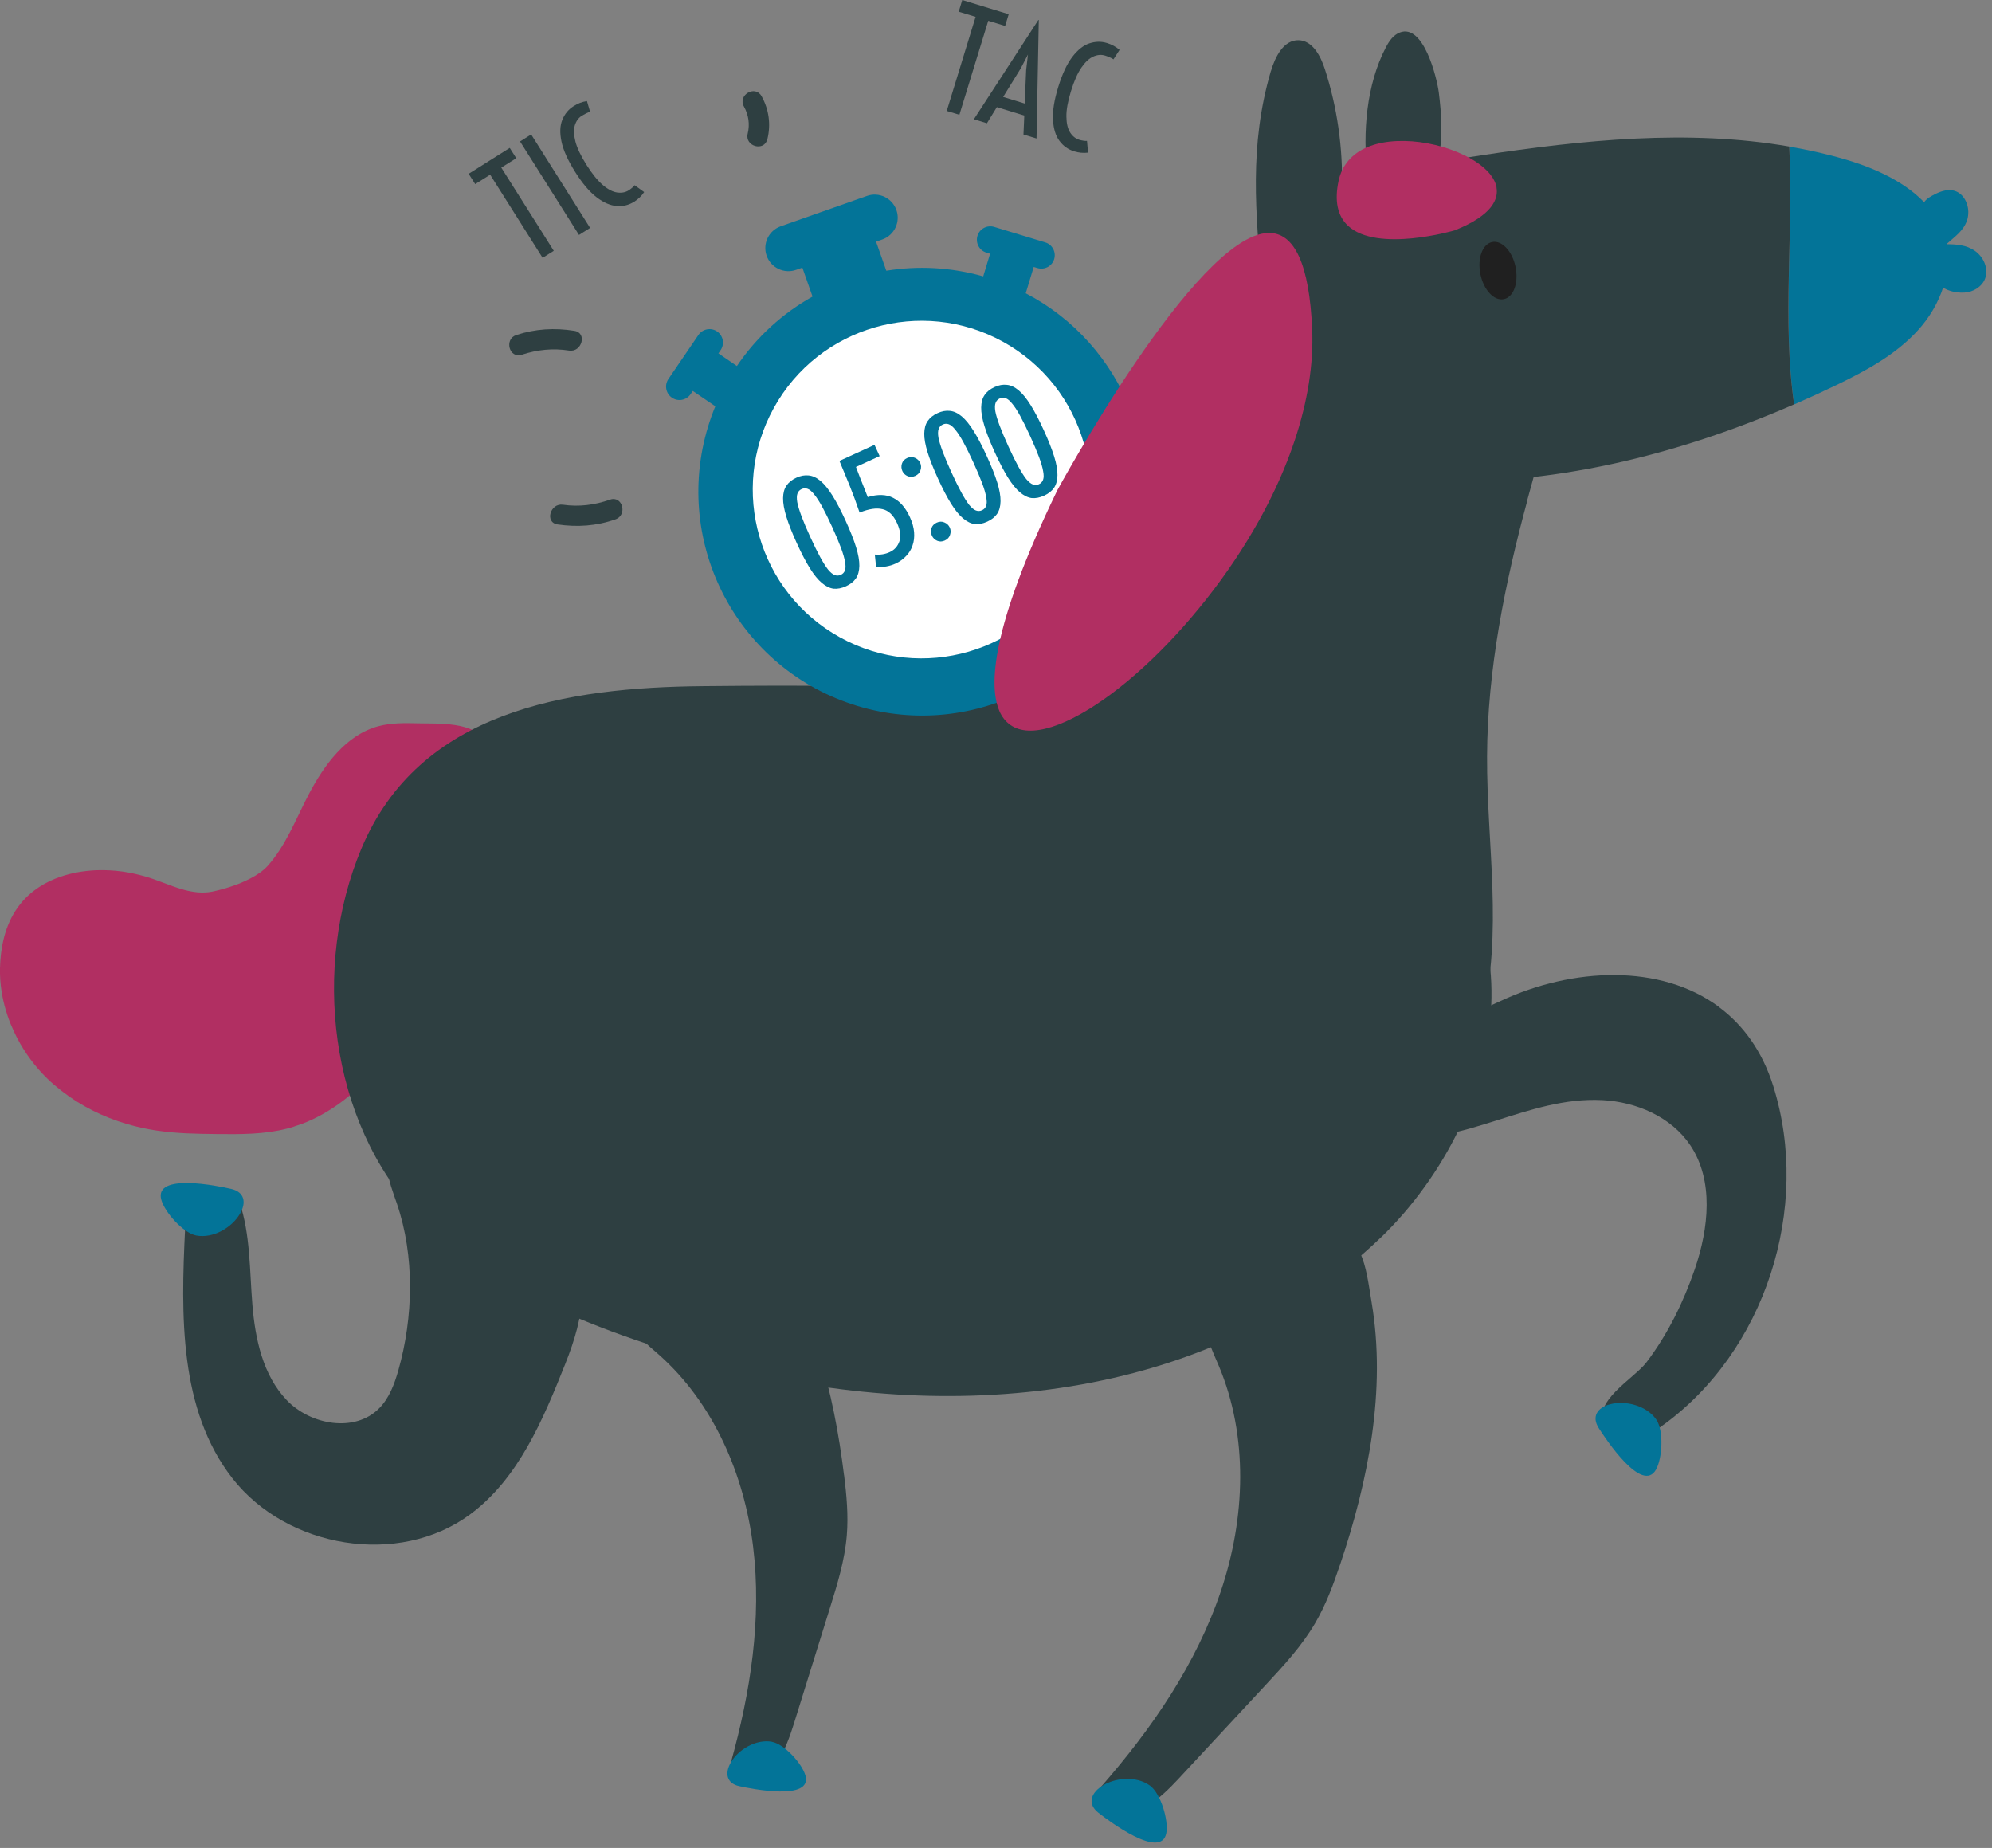 <svg width="290" height="269" viewBox="0 0 290 269" fill="none" xmlns="http://www.w3.org/2000/svg">
<rect x="0" y="0" width="290" height="269" fill="#808080" stroke="none"/>
<g clip-path="url(#clip0_132_13567)">
<path d="M70.79 107.94C68.96 105.01 63.77 105.36 60.88 105.29C58.94 105.24 56.97 105.21 55.09 105.71C50.36 106.98 47.18 111.36 44.91 115.7C43.1 119.15 41.61 123.11 38.96 126.05C38.34 126.74 37.45 127.35 36.45 127.87C36 128.1 35.53 128.32 35.06 128.52C34.83 128.61 34.6 128.7 34.37 128.79C34.35 128.79 34.33 128.8 34.31 128.81C33.84 128.98 33.36 129.14 32.9 129.28C32.89 129.28 32.87 129.28 32.86 129.29C32.66 129.35 32.46 129.41 32.26 129.46C32.21 129.47 32.15 129.49 32.1 129.5C31.94 129.54 31.78 129.58 31.63 129.62C31.58 129.63 31.52 129.65 31.47 129.66C31.27 129.71 31.08 129.75 30.89 129.79C30.18 129.93 29.47 129.95 28.76 129.89C28.12 129.83 27.48 129.71 26.85 129.54C25.7 129.23 24.56 128.79 23.42 128.36C23.19 128.27 22.97 128.19 22.74 128.11C22.56 128.05 22.39 127.98 22.21 127.92C21.59 127.71 20.96 127.52 20.32 127.36C19.21 127.08 18.06 126.87 16.91 126.76C16.6 126.73 16.28 126.71 15.97 126.69C15.37 126.66 14.77 126.65 14.17 126.67C13.87 126.67 13.56 126.7 13.26 126.72C11.44 126.86 9.65 127.25 7.98 127.93C6.85 128.39 5.86 128.96 4.99 129.62C2.43 131.56 0.96 134.3 0.35 137.54C0.33 137.63 0.32 137.72 0.3 137.81C0.19 138.44 0.11 139.08 0.06 139.74C0.03 140.1 0.02 140.46 0.01 140.82H3.28477e-05C-0.03 142.01 0.05 143.2 0.24 144.37C0.38 145.26 0.58 146.15 0.84 147.02C0.92 147.29 1 147.56 1.09 147.82C1.35 148.6 1.66 149.36 2.01 150.11C2.17 150.45 2.33 150.78 2.5 151.11C3.63 153.27 5.1 155.26 6.84 156.96C7.51 157.62 8.23 158.22 8.97 158.8C11.77 160.99 15.02 162.6 18.45 163.61C19.9 164.04 21.37 164.36 22.86 164.58C25.72 165 28.63 165.05 31.52 165.08C34.97 165.12 38.47 165.14 41.81 164.28C42.15 164.19 42.48 164.1 42.81 163.99C42.85 163.98 42.88 163.97 42.91 163.95C43.21 163.85 43.5 163.75 43.8 163.65H43.82C48.21 162.02 52.02 158.94 55.05 155.33C58.54 151.19 61.1 146.36 63.55 141.53C65.82 137.06 68.09 132.28 68.43 127.19C68.58 124.96 67.87 123.22 67.6 121.12C67.24 118.33 68.68 115.33 70.09 113.05C71.07 111.46 71.93 109.77 70.78 107.93L70.79 107.94Z" fill="#B12F62"/>
<path d="M209.46 13.43C209.2 11.41 207.27 3.37 203.78 4.73C202.83 5.1 202.23 5.99 201.77 6.87C198.91 12.31 198.38 19.3 199.06 25.27C199.29 27.26 199.6 29.42 201.12 30.81C201.69 31.34 202.47 31.73 203.26 31.62C203.87 31.53 204.39 31.17 204.86 30.79C210.27 26.5 210.25 19.68 209.46 13.42V13.43Z" fill="#2E3F41"/>
<path d="M222.35 72.78C223.8 67.43 225.63 61.93 224.77 56.45C223.87 50.71 220.1 45.8 215.81 41.88C212.41 38.76 208.52 36.05 204.11 34.72C199.69 33.39 194.68 33.57 190.72 35.94C185.08 39.31 182.7 46.13 180.81 52.42C176.66 66.21 172.41 80.83 161.86 90.63C160.29 92.08 158.6 93.42 157.2 95.03C152.32 100.67 151.77 109.18 154.35 116.18C156.93 123.18 162.18 128.89 167.92 133.66C172.89 137.8 178.29 141.38 183.78 144.8C189.93 148.63 194.41 151.65 198.71 157.64C199.96 159.37 201.09 161.26 202.8 162.53C210.29 168.07 214.54 153.15 215.71 148.41C218.87 135.55 216.44 123.08 216.49 110.08C216.54 97.48 219.09 84.9 222.37 72.79L222.35 72.78Z" fill="#2E3F41"/>
<path d="M260.49 21.34C263.22 21.81 265.94 22.41 268.62 23.2C274.82 25.01 281.44 28.44 283.17 34.66C284.46 39.32 282.52 44.41 279.29 48C276.06 51.59 271.7 53.95 267.35 56.05C265.32 57.03 263.27 57.97 261.2 58.87C259.44 46.77 261.14 33.62 260.49 21.34Z" fill="#037498"/>
<path d="M185.03 10.33C185.64 8.25 186.89 5.8 189.05 5.85C191.07 5.9 192.25 8.12 192.87 10.04C194.68 15.63 195.52 21.53 195.36 27.4C201.81 24.85 208.72 23.66 215.58 22.62C230.44 20.37 245.78 18.78 260.48 21.33C261.13 33.61 259.43 46.76 261.19 58.86C244.09 66.3 225.61 70.86 207.03 70.03C201.34 69.77 195.35 68.89 190.91 65.33C183.32 59.25 184.48 50.44 183.75 42C182.8 30.98 181.83 21.22 185.02 10.33H185.03Z" fill="#2E3F41"/>
<path d="M195.08 227.78C194.1 230.7 193.02 233.62 191.46 236.28C189.52 239.6 186.88 242.45 184.26 245.27C180.04 249.81 175.83 254.35 171.61 258.89C168.89 261.82 165.37 265.02 161.47 264.16C160.43 263.93 159.32 263.22 159.27 262.15C159.23 261.35 159.8 260.66 160.33 260.05C167.7 251.63 174.17 242.21 177.74 231.61C181.31 221.01 181.77 209.08 177.42 198.78C176.44 196.46 175.2 194.05 175.59 191.56C175.88 189.74 177.02 188.16 178.28 186.81C181.8 183.04 187.09 179.96 192.31 179.44C198.47 178.83 198.8 184.35 199.68 189.56C201.85 202.37 199.18 215.62 195.09 227.77L195.08 227.78Z" fill="#2E3F41"/>
<path d="M167.4 259.91C168.99 261.06 170.13 264.95 169.8 266.81C169.08 270.82 161.45 265.08 159.91 263.88C158.32 262.64 158.78 261.12 160.28 260.08C162.23 258.73 165.4 258.47 167.39 259.91H167.4Z" fill="#037498"/>
<path d="M122.89 214.76C123.25 217.66 123.52 220.59 123.28 223.51C122.98 227.14 121.89 230.66 120.8 234.14C119.05 239.75 117.31 245.35 115.56 250.96C114.43 254.58 112.74 258.75 109.05 259.62C108.06 259.85 106.83 259.69 106.35 258.8C105.99 258.13 106.19 257.31 106.4 256.58C109.25 246.37 110.93 235.67 109.64 225.14C108.35 214.62 103.87 204.24 95.93 197.2C94.14 195.62 92.09 194.06 91.41 191.78C90.91 190.1 91.24 188.29 91.76 186.62C93.23 181.96 96.49 177.16 100.73 174.58C105.75 171.54 108.29 176.12 111.17 180.22C118.27 190.28 121.4 202.7 122.88 214.76H122.89Z" fill="#2E3F41"/>
<path d="M112.38 253.55C114.21 253.88 116.78 256.74 117.26 258.46C118.29 262.18 109.42 260.4 107.61 260C105.75 259.59 105.52 258.1 106.37 256.6C107.49 254.64 110.09 253.13 112.38 253.54V253.55Z" fill="#037498"/>
<path d="M200.96 180.2C175.83 204.32 137.71 207.44 105.37 198.91C90.61 195.02 71.65 188.41 60.93 177.03C47.82 163.13 45.43 140.7 52.6 123.56C61.03 103.41 82.58 100.06 102.35 99.88C131.79 99.6 168.24 99.57 195.5 112.2C220.83 123.94 222.7 151.47 207.44 172.71C205.42 175.52 203.26 178 200.97 180.2H200.96Z" fill="#2E3F41"/>
<path d="M250.25 146.59C253.75 149.19 256.54 152.96 258.15 158.08C263.73 175.81 256.99 196.84 241.86 207.63C240.57 208.55 239.17 209.42 237.59 209.63C236.02 209.84 234.23 209.21 233.53 207.79C231.65 203.99 237.82 200.76 239.69 198.31C242.77 194.27 245.1 189.51 246.74 184.72C248.75 178.82 249.54 171.88 246.07 166.7C243.29 162.57 238.22 160.39 233.25 160.14C222.31 159.59 213.2 166.89 201.98 165.6C200.19 165.39 198.31 164.99 196.99 163.76C195.67 162.53 195.19 160.25 196.42 158.93C202.84 152.05 210.12 149.59 218.55 145.67C228.95 140.83 241.73 140.25 250.26 146.58L250.25 146.59Z" fill="#2E3F41"/>
<path d="M82.31 198.5C79.06 206.65 75.49 215.23 68.43 220.45C58.05 228.12 41.79 225.37 33.84 215.2C26.07 205.25 26.33 191.44 26.95 178.84C26.98 178.15 27.02 177.45 27.28 176.81C28.36 174.18 32.09 174.34 34.86 174.95C36.46 179.72 36.33 184.87 36.74 189.88C37.15 194.89 38.26 200.17 41.74 203.81C45.22 207.45 51.69 208.58 55.21 204.99C56.66 203.52 57.41 201.51 57.98 199.52C60.19 191.75 60.39 182.84 57.78 175.2C57.21 173.54 56.55 171.88 56.39 170.12C56.23 168.37 56.64 166.46 57.93 165.27C59.89 163.45 63.11 163.92 65.4 165.3C67.69 166.68 69.46 168.79 71.68 170.28C75.03 172.53 79.04 175.53 81.51 178.74C86.34 185 85.05 191.61 82.3 198.52L82.31 198.5Z" fill="#2E3F41"/>
<path d="M241.12 206.63C242.24 208.24 242.01 212.3 241.08 213.93C239.06 217.47 233.79 209.51 232.74 207.87C231.66 206.17 232.6 204.89 234.36 204.42C236.65 203.8 239.72 204.61 241.12 206.63Z" fill="#037498"/>
<path d="M28.59 179.85C26.66 179.49 23.97 176.45 23.48 174.63C22.42 170.7 31.77 172.63 33.67 173.07C35.63 173.52 35.87 175.09 34.95 176.66C33.76 178.72 31.01 180.3 28.59 179.85Z" fill="#037498"/>
<path d="M215.52 39.91C215.99 42.21 217.51 43.84 218.93 43.55C220.35 43.26 221.11 41.17 220.64 38.87C220.17 36.57 218.65 34.94 217.23 35.23C215.82 35.52 215.05 37.61 215.52 39.91Z" fill="#202020"/>
<path d="M286.55 30.83C286.55 31.23 286.51 31.63 286.39 32.01C285.87 33.63 284.51 34.5 283.36 35.55C284.8 35.55 286.26 35.65 287.49 36.5C288.78 37.39 289.56 39.14 288.98 40.59C288.51 41.77 287.25 42.52 285.98 42.59C280.01 42.89 278.66 35.26 279.58 30.91C279.71 30.28 279.9 29.64 280.33 29.17C280.6 28.88 280.95 28.67 281.29 28.48C282.24 27.96 283.31 27.5 284.37 27.73C285.72 28.03 286.52 29.43 286.55 30.83Z" fill="#037498"/>
<path fill-rule="evenodd" clip-rule="evenodd" d="M149.33 42.69L150.49 38.86L151.03 39.02C152.07 39.33 153.16 38.75 153.47 37.72C153.78 36.68 153.2 35.59 152.16 35.28L144.74 33.03C143.7 32.72 142.61 33.3 142.3 34.33C141.99 35.37 142.57 36.46 143.6 36.77L144.14 36.93L143.14 40.23C138.42 38.89 133.62 38.66 129.03 39.41L127.54 35.18L128.45 34.86C130.2 34.24 131.12 32.32 130.5 30.57C129.88 28.82 127.96 27.9 126.21 28.52L113.66 32.94C111.91 33.56 110.99 35.48 111.61 37.23C112.23 38.98 114.15 39.9 115.9 39.28L116.81 38.96L118.29 43.17C113.95 45.6 110.16 49.03 107.28 53.28L104.59 51.44L104.91 50.97C105.52 50.08 105.29 48.86 104.4 48.25C103.51 47.64 102.29 47.87 101.68 48.76L97.31 55.17C96.7 56.06 96.93 57.28 97.82 57.89C98.71 58.5 99.93 58.27 100.54 57.38L100.86 56.91L104.14 59.14C103.95 59.6 103.77 60.06 103.6 60.54C97.51 77.47 106.29 96.14 123.22 102.23C140.15 108.32 158.82 99.54 164.91 82.61C170.5 67.08 163.57 50.1 149.32 42.69H149.33Z" fill="#037498"/>
<path d="M155.678 83.126C162.228 71.242 157.903 56.298 146.019 49.748C134.135 43.198 119.191 47.523 112.641 59.407C106.092 71.292 110.416 86.235 122.301 92.785C134.185 99.335 149.129 95.01 155.678 83.126Z" fill="white"/>
<path d="M115.996 79.062C115.317 77.578 114.814 76.303 114.485 75.24C114.151 74.161 113.989 73.25 114.001 72.506C114.012 71.761 114.176 71.159 114.493 70.697C114.818 70.214 115.3 69.827 115.94 69.534C116.566 69.248 117.168 69.14 117.745 69.21C118.316 69.266 118.887 69.532 119.457 70.01C120.028 70.489 120.611 71.207 121.208 72.166C121.798 73.11 122.432 74.324 123.111 75.808C123.79 77.292 124.296 78.574 124.631 79.652C124.959 80.716 125.118 81.62 125.106 82.364C125.095 83.108 124.927 83.722 124.602 84.205C124.271 84.673 123.792 85.05 123.166 85.336C122.526 85.629 121.921 85.747 121.35 85.692C120.787 85.615 120.22 85.337 119.65 84.859C119.079 84.381 118.499 83.67 117.909 82.726C117.312 81.767 116.674 80.546 115.996 79.062ZM121.147 76.706C120.601 75.513 120.116 74.53 119.692 73.756C119.268 72.982 118.881 72.385 118.53 71.965C118.194 71.538 117.878 71.269 117.581 71.159C117.284 71.048 116.99 71.059 116.699 71.193C116.408 71.326 116.207 71.541 116.097 71.838C115.986 72.134 115.975 72.553 116.064 73.093C116.167 73.626 116.372 74.306 116.68 75.133C116.988 75.96 117.414 76.97 117.96 78.163C118.506 79.357 118.991 80.34 119.415 81.114C119.839 81.888 120.219 82.488 120.555 82.915C120.905 83.335 121.229 83.6 121.526 83.711C121.823 83.822 122.117 83.81 122.408 83.677C122.699 83.544 122.9 83.329 123.01 83.032C123.121 82.736 123.124 82.32 123.021 81.787C122.933 81.247 122.734 80.563 122.427 79.737C122.119 78.91 121.692 77.9 121.147 76.706Z" fill="#037498"/>
<path d="M124.612 67.97C125.018 69.051 125.367 69.947 125.657 70.659C125.947 71.371 126.171 71.937 126.328 72.358C127.782 71.921 129.013 71.957 130.019 72.465C131.025 72.972 131.841 73.91 132.466 75.278C132.819 76.049 133.023 76.783 133.077 77.479C133.132 78.175 133.056 78.817 132.849 79.404C132.657 79.985 132.346 80.496 131.915 80.94C131.491 81.397 130.973 81.766 130.362 82.046C129.94 82.239 129.484 82.377 128.995 82.46C128.505 82.543 128.021 82.562 127.543 82.517L127.358 80.728C128.143 80.791 128.863 80.672 129.518 80.373C130.217 80.054 130.69 79.53 130.937 78.801C131.184 78.072 131.068 77.184 130.589 76.136C130.064 74.986 129.36 74.314 128.479 74.119C127.606 73.902 126.494 74.068 125.143 74.615C124.883 73.854 124.639 73.165 124.41 72.549C124.174 71.918 123.941 71.312 123.71 70.731C123.473 70.136 123.232 69.551 122.988 68.977C122.75 68.381 122.49 67.753 122.205 67.092L127.312 64.756L128.061 66.393L124.612 67.97Z" fill="#037498"/>
<path d="M138.271 76.793C138.424 77.128 138.436 77.483 138.309 77.858C138.196 78.226 137.943 78.5 137.55 78.68C137.157 78.859 136.784 78.871 136.432 78.716C136.079 78.561 135.826 78.315 135.673 77.981C135.514 77.632 135.49 77.273 135.603 76.904C135.716 76.536 135.969 76.262 136.362 76.082C136.755 75.903 137.128 75.891 137.48 76.046C137.848 76.195 138.111 76.444 138.271 76.793ZM133.969 67.386C134.122 67.721 134.135 68.075 134.007 68.451C133.894 68.819 133.641 69.093 133.248 69.272C132.855 69.452 132.483 69.464 132.13 69.309C131.778 69.153 131.525 68.908 131.372 68.574C131.212 68.224 131.189 67.866 131.302 67.497C131.415 67.129 131.668 66.855 132.061 66.675C132.454 66.496 132.826 66.483 133.179 66.639C133.546 66.788 133.809 67.037 133.969 67.386Z" fill="#037498"/>
<path d="M136.552 69.662C135.873 68.178 135.37 66.904 135.041 65.84C134.707 64.761 134.545 63.85 134.557 63.106C134.568 62.362 134.732 61.759 135.049 61.297C135.374 60.815 135.856 60.427 136.496 60.134C137.122 59.848 137.724 59.74 138.301 59.81C138.872 59.866 139.443 60.133 140.013 60.611C140.584 61.089 141.167 61.807 141.764 62.766C142.354 63.71 142.988 64.924 143.667 66.408C144.346 67.893 144.852 69.174 145.187 70.252C145.515 71.316 145.674 72.22 145.662 72.965C145.651 73.709 145.482 74.322 145.158 74.805C144.826 75.273 144.348 75.65 143.722 75.936C143.082 76.229 142.477 76.348 141.906 76.292C141.343 76.215 140.776 75.938 140.206 75.46C139.635 74.982 139.055 74.27 138.465 73.326C137.868 72.368 137.23 71.146 136.552 69.662ZM141.703 67.307C141.157 66.114 140.672 65.13 140.248 64.356C139.824 63.583 139.436 62.986 139.086 62.565C138.75 62.139 138.434 61.87 138.137 61.759C137.84 61.649 137.546 61.66 137.255 61.793C136.964 61.926 136.763 62.141 136.653 62.438C136.542 62.735 136.531 63.153 136.62 63.693C136.723 64.227 136.928 64.907 137.236 65.734C137.544 66.561 137.97 67.571 138.516 68.764C139.062 69.957 139.546 70.94 139.971 71.714C140.395 72.488 140.775 73.088 141.111 73.515C141.461 73.935 141.785 74.201 142.082 74.311C142.379 74.422 142.673 74.411 142.964 74.278C143.255 74.144 143.456 73.93 143.566 73.633C143.677 73.336 143.68 72.921 143.577 72.387C143.489 71.847 143.29 71.164 142.983 70.337C142.675 69.51 142.248 68.5 141.703 67.307Z" fill="#037498"/>
<path d="M144.839 65.873C144.16 64.388 143.657 63.114 143.329 62.05C142.994 60.972 142.832 60.061 142.844 59.316C142.855 58.572 143.019 57.969 143.336 57.508C143.661 57.025 144.143 56.637 144.784 56.345C145.409 56.059 146.011 55.95 146.588 56.021C147.159 56.076 147.73 56.343 148.3 56.821C148.871 57.299 149.454 58.018 150.051 58.976C150.641 59.921 151.276 61.135 151.954 62.619C152.633 64.103 153.14 65.384 153.474 66.463C153.803 67.527 153.961 68.431 153.949 69.175C153.938 69.919 153.77 70.533 153.445 71.015C153.114 71.484 152.635 71.861 152.009 72.147C151.369 72.44 150.764 72.558 150.193 72.502C149.63 72.426 149.063 72.148 148.493 71.67C147.922 71.192 147.342 70.481 146.752 69.537C146.155 68.578 145.517 67.357 144.839 65.873ZM149.99 63.517C149.444 62.324 148.959 61.341 148.535 60.567C148.111 59.793 147.724 59.196 147.373 58.776C147.037 58.349 146.721 58.08 146.424 57.97C146.127 57.859 145.833 57.87 145.542 58.003C145.251 58.136 145.05 58.352 144.94 58.648C144.829 58.945 144.818 59.364 144.907 59.904C145.01 60.437 145.215 61.117 145.523 61.944C145.831 62.771 146.258 63.781 146.803 64.974C147.349 66.168 147.834 67.151 148.258 67.925C148.682 68.698 149.062 69.299 149.398 69.725C149.749 70.146 150.072 70.411 150.369 70.522C150.666 70.632 150.96 70.621 151.251 70.488C151.542 70.355 151.743 70.14 151.853 69.843C151.964 69.546 151.968 69.131 151.864 68.598C151.776 68.058 151.578 67.374 151.27 66.547C150.962 65.72 150.535 64.71 149.99 63.517Z" fill="#037498"/>
<path d="M217.86 27.29C218.16 28.91 217.34 31.31 211.78 33.53C211.67 33.57 200.5 36.82 196.25 32.87C194.7 31.43 194.24 29.2 194.89 26.25C195.24 24.67 196.07 23.38 197.3 22.43C198.98 21.14 201.42 20.47 204.46 20.52C207.4 20.57 210.58 21.33 213.17 22.59C215.89 23.92 217.57 25.59 217.88 27.3L217.86 27.29Z" fill="#B12F62"/>
<path d="M145.47 103.43C143.97 99.9 144.2 91.51 153.83 71.57V71.54C154.04 71.17 174.05 34.27 184.6 33.91C188.46 33.78 190.62 38.49 191.03 47.92C191.25 52.98 190.36 58.48 188.48 64.13C185.92 71.8 181.52 79.76 175.56 87.3C169.77 94.62 163.14 100.68 157.35 103.92C151.27 107.33 147.05 107.15 145.46 103.43H145.47Z" fill="#B12F62"/>
<path d="M137.83 16.14L142.03 2.45L139.57 1.7L140.09 0L146.85 2.07L146.33 3.77L143.87 3.02L139.67 16.71L137.83 16.15V16.14Z" fill="#2E3F41"/>
<path d="M145.13 15.58L143.68 17.94L141.78 17.36L151.17 2.9L151.23 2.92L150.9 20.16L149 19.58L149.12 16.82L145.14 15.6L145.13 15.58ZM149.66 7.96H149.64L148.6 9.96L146.04 14.11L149.18 15.07L149.39 10.2L149.65 7.96H149.66Z" fill="#2E3F41"/>
<path d="M156.33 22.01C155.49 21.75 154.79 21.25 154.24 20.51C153.69 19.77 153.37 18.75 153.3 17.47C153.22 16.18 153.47 14.6 154.05 12.7C154.64 10.78 155.33 9.3 156.11 8.28C156.89 7.26 157.72 6.6 158.59 6.31C159.46 6.02 160.31 6 161.16 6.26C161.52 6.37 161.85 6.51 162.14 6.67C162.43 6.83 162.71 7.02 162.99 7.26L162.1 8.64C161.99 8.55 161.81 8.45 161.54 8.34C161.28 8.23 161.06 8.14 160.88 8.09C160.33 7.92 159.76 7.97 159.17 8.23C158.58 8.49 158 9.02 157.44 9.83C156.88 10.64 156.37 11.79 155.91 13.28C155.46 14.76 155.23 15.99 155.25 16.98C155.26 17.97 155.44 18.73 155.79 19.28C156.14 19.83 156.58 20.18 157.13 20.35C157.3 20.4 157.5 20.45 157.72 20.48C157.94 20.52 158.12 20.52 158.25 20.51L158.4 22.22C158.04 22.26 157.7 22.26 157.37 22.23C157.04 22.2 156.7 22.13 156.33 22.02V22.01Z" fill="#2E3F41"/>
<path d="M79 37.54L71.36 25.43L69.18 26.8L68.23 25.3L74.21 21.53L75.16 23.03L72.98 24.4L80.62 36.51L79 37.53V37.54Z" fill="#2E3F41"/>
<path d="M84.29 34.2L75.71 20.59L77.33 19.57L85.91 33.18L84.29 34.2Z" fill="#2E3F41"/>
<path d="M92.28 29.39C91.53 29.86 90.7 30.06 89.78 29.99C88.86 29.92 87.88 29.5 86.86 28.72C85.84 27.94 84.79 26.71 83.74 25.04C82.67 23.34 82 21.85 81.74 20.59C81.48 19.33 81.52 18.28 81.87 17.43C82.22 16.58 82.76 15.92 83.51 15.45C83.83 15.25 84.14 15.09 84.45 14.97C84.76 14.85 85.09 14.77 85.45 14.71L85.91 16.28C85.77 16.3 85.57 16.38 85.32 16.51C85.06 16.64 84.86 16.75 84.7 16.85C84.22 17.16 83.88 17.62 83.69 18.24C83.5 18.86 83.53 19.65 83.77 20.6C84.02 21.56 84.56 22.69 85.39 24.01C86.22 25.32 87.01 26.29 87.76 26.93C88.51 27.57 89.21 27.93 89.85 28.02C90.49 28.11 91.05 28.01 91.54 27.7C91.69 27.6 91.86 27.48 92.02 27.34C92.19 27.2 92.31 27.07 92.39 26.96L93.78 27.96C93.58 28.26 93.36 28.52 93.12 28.75C92.88 28.98 92.6 29.19 92.29 29.4L92.28 29.39Z" fill="#2E3F41"/>
<path d="M81.17 76.34C84.05 76.76 86.85 76.57 89.6 75.6C91.4 74.97 90.62 72.1 88.81 72.73C86.59 73.51 84.3 73.81 81.96 73.47C80.09 73.2 79.28 76.06 81.17 76.34Z" fill="#2E3F41"/>
<path d="M75.96 51.64C78.2 50.9 80.5 50.66 82.84 51.03C84.71 51.33 85.52 48.46 83.63 48.16C80.75 47.7 77.94 47.86 75.17 48.77C73.36 49.36 74.13 52.24 75.96 51.64Z" fill="#2E3F41"/>
<path d="M111.72 20.26C112.24 18.11 111.95 15.94 110.87 14C109.94 12.33 107.37 13.83 108.3 15.5C108.99 16.74 109.18 18.09 108.85 19.46C108.4 21.32 111.27 22.12 111.72 20.25V20.26Z" fill="#2E3F41"/>
</g>
<defs>
<clipPath id="clip0_132_13567">
<rect width="289.18" height="268.21" fill="white"/>
</clipPath>
</defs>
</svg>
